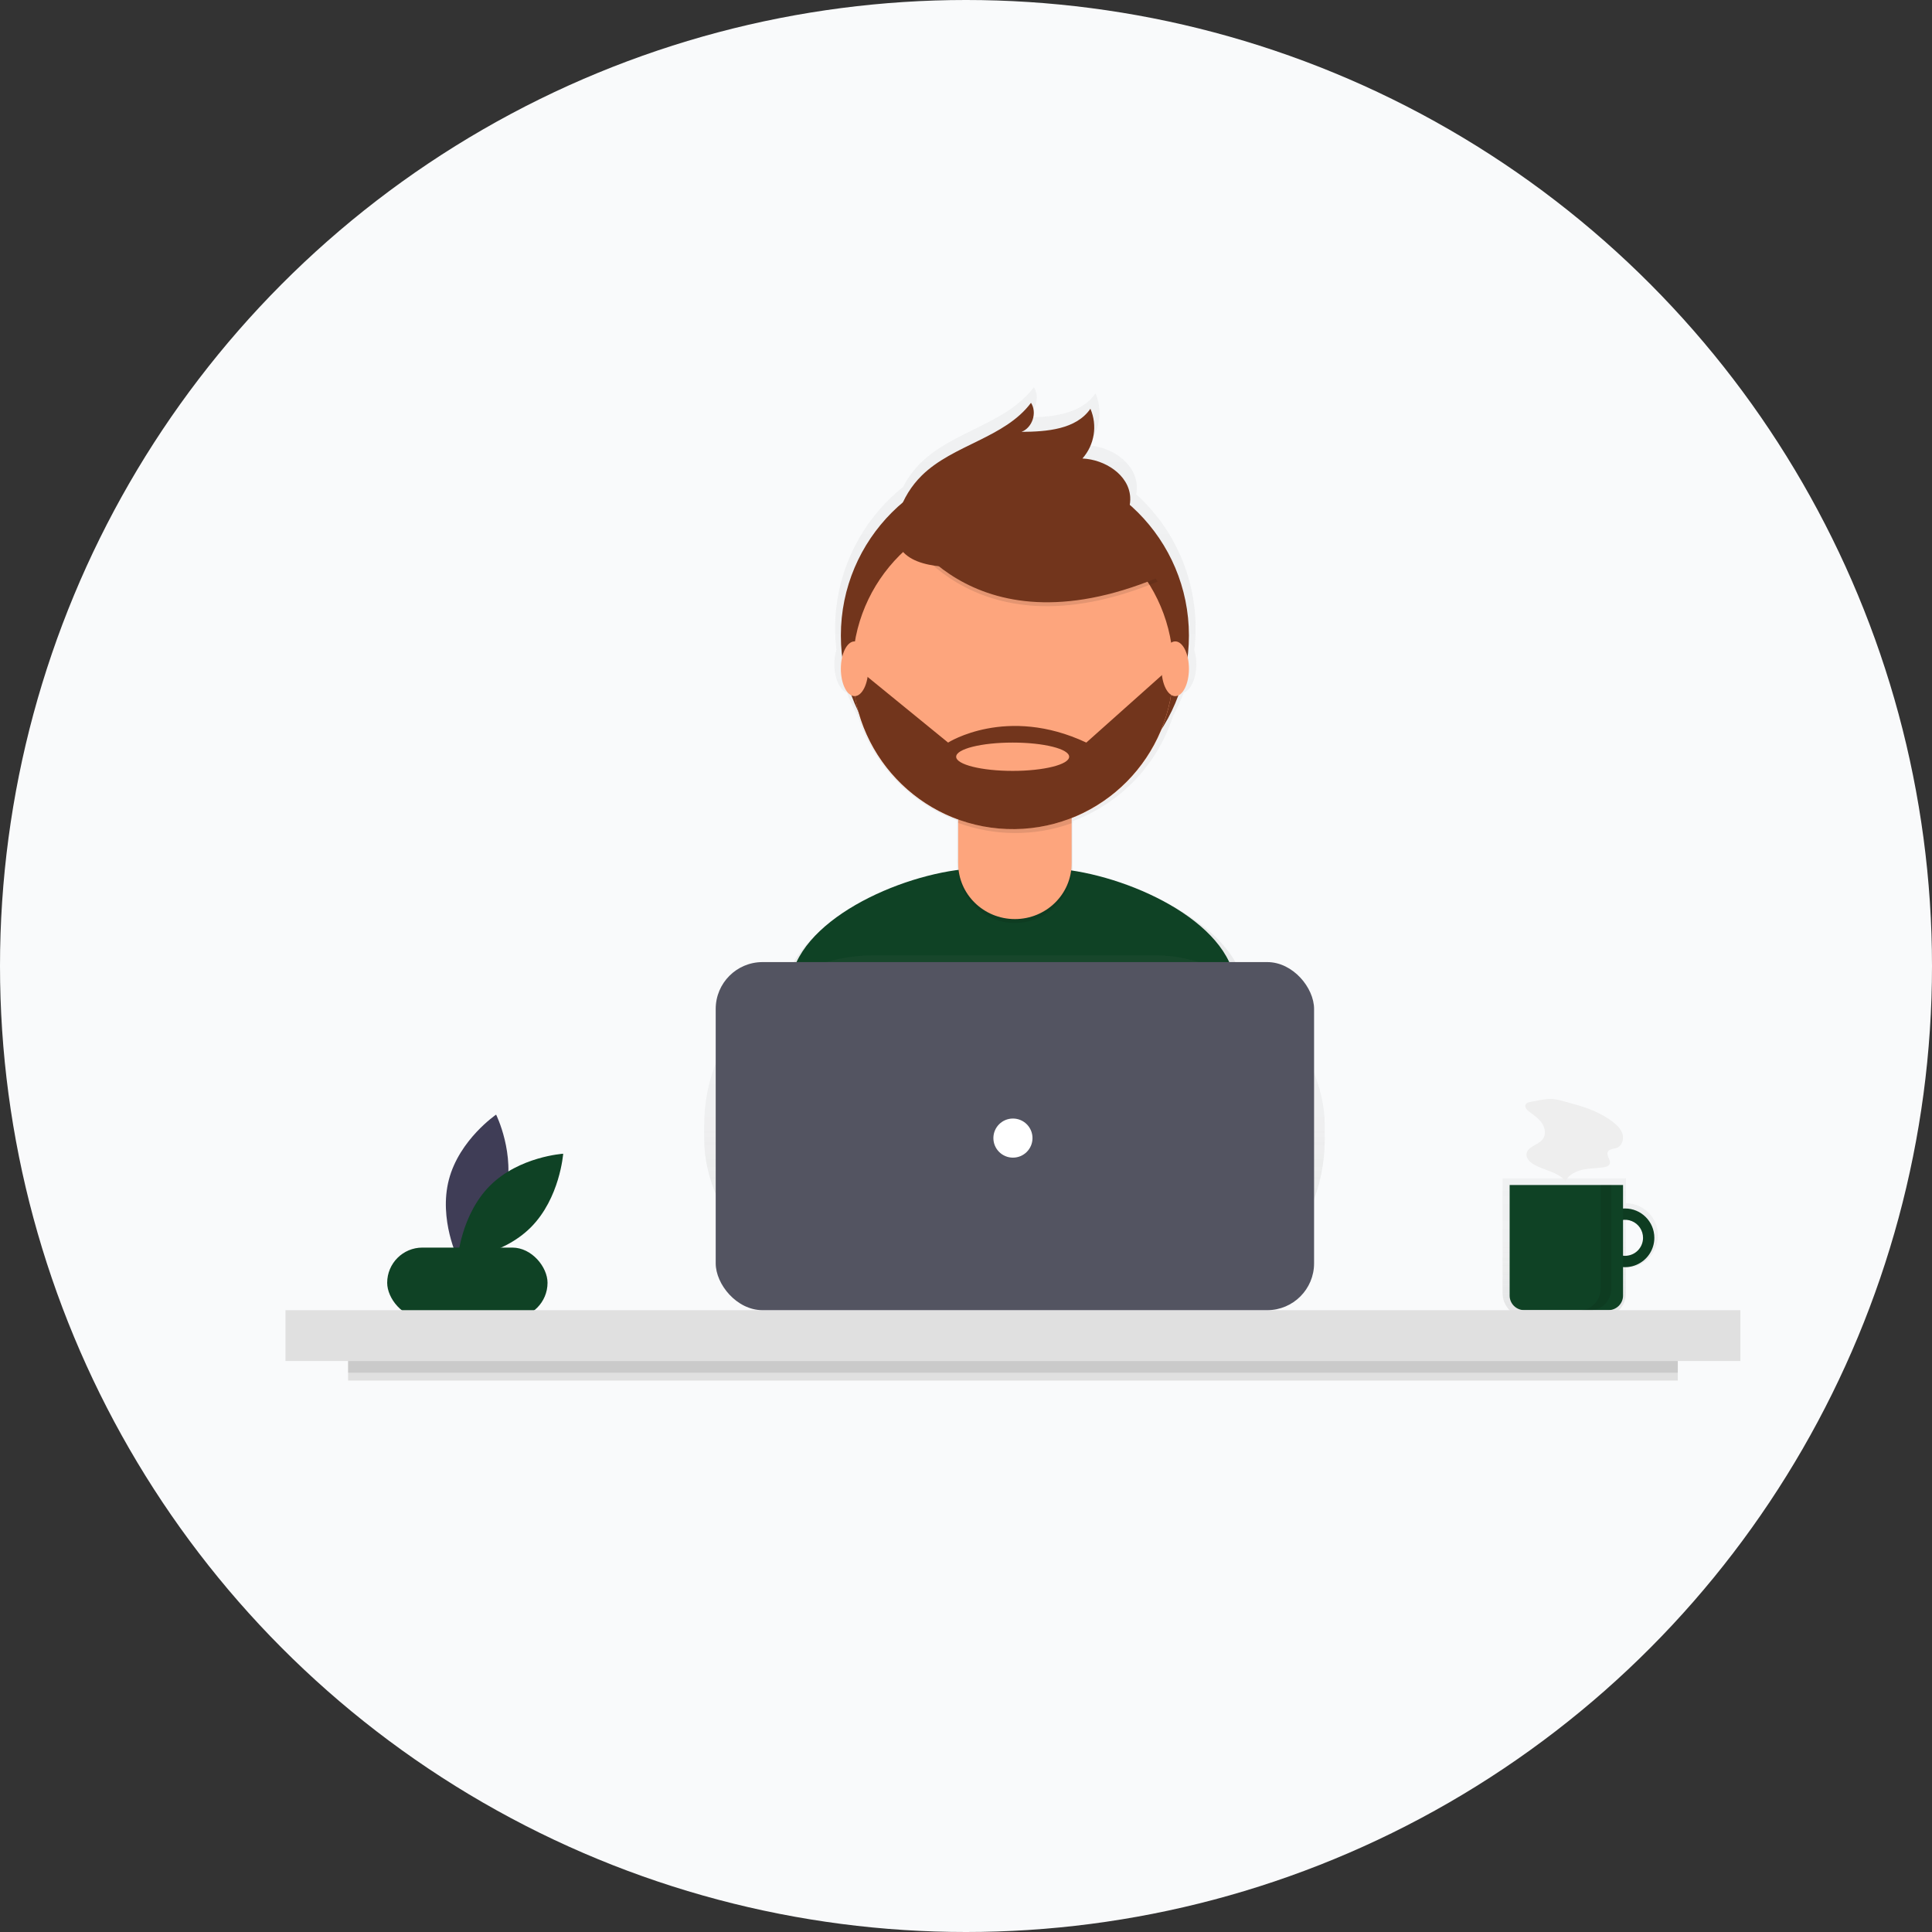 <?xml version="1.0" encoding="UTF-8"?>
<svg width="165px" height="165px" viewBox="0 0 165 165" version="1.1" xmlns="http://www.w3.org/2000/svg" xmlns:xlink="http://www.w3.org/1999/xlink">
    <rect x="0" y="0" width="165" height="165" fill="#333333" stroke="none"/>
    <!-- Generator: Sketch 52.6 (67491) - http://www.bohemiancoding.com/sketch -->
    <title>Group 6</title>
    <desc>Created with Sketch.</desc>
    <defs>
        <linearGradient x1="50.02%" y1="100%" x2="50.02%" y2="0%" id="linearGradient-1">
            <stop stop-color="#808080" stop-opacity="0.25" offset="0%"></stop>
            <stop stop-color="#808080" stop-opacity="0.12" offset="53.514%"></stop>
            <stop stop-color="#808080" stop-opacity="0.1" offset="100%"></stop>
        </linearGradient>
        <linearGradient x1="50%" y1="100%" x2="50%" y2="-7.53146442e-06%" id="linearGradient-2">
            <stop stop-color="#808080" stop-opacity="0.25" offset="0%"></stop>
            <stop stop-color="#808080" stop-opacity="0.12" offset="53.514%"></stop>
            <stop stop-color="#808080" stop-opacity="0.1" offset="100%"></stop>
        </linearGradient>
        <linearGradient x1="50%" y1="100%" x2="50%" y2="0%" id="linearGradient-3">
            <stop stop-color="#808080" stop-opacity="0.25" offset="0%"></stop>
            <stop stop-color="#808080" stop-opacity="0.12" offset="53.514%"></stop>
            <stop stop-color="#808080" stop-opacity="0.1" offset="100%"></stop>
        </linearGradient>
    </defs>
    <g id="WebDesign-✍🏻" stroke="none" stroke-width="1" fill="none" fill-rule="evenodd">
        <g id="How-to-sell" transform="translate(-157, -1216)">
            <g id="Group-15" transform="translate(96, 1216)">
                <g id="Group-6" transform="translate(61, 0)">
                    <circle id="Oval" fill="#F9FAFB" cx="82.5" cy="82.5" r="82.5"></circle>
                    <g id="undraw_Designer_by46" transform="translate(24.383, 33.067)">
                        <path d="M18.777,68.938 C17.882,72.351 14.746,74.484 14.746,74.484 C14.746,74.484 13.061,71.083 13.956,67.671 C14.851,64.258 17.987,62.126 17.987,62.126 C17.987,62.126 19.671,65.526 18.777,68.938 Z" id="Path" fill="#3F3D56"></path>
                        <path d="M17.465,68.192 C14.975,70.682 14.696,74.484 14.696,74.484 C14.696,74.484 18.455,74.248 20.946,71.758 C23.436,69.267 23.715,65.466 23.715,65.466 C23.715,65.466 19.956,65.702 17.465,68.192 Z" id="Path" fill="#0F4225"></path>
                        <rect id="Rectangle" fill="#0F4225" x="8.684" y="73.482" width="13.694" height="6.012" rx="3.006"></rect>
                        <g id="Group" opacity="0.7" transform="translate(103.877, 67.47)" fill="url(#linearGradient-1)" fill-rule="nonzero">
                            <path d="M10.598,2.221 L10.598,0.101 L0.067,0.101 L0.067,9.905 C0.067,10.453 0.284,10.978 0.669,11.366 C1.054,11.754 1.576,11.971 2.121,11.971 L8.544,11.971 C9.678,11.971 10.598,11.046 10.598,9.905 L10.598,7.732 C12.108,7.729 13.33,6.496 13.33,4.977 C13.33,3.457 12.108,2.224 10.598,2.221 L10.598,2.221 Z M10.598,6.672 L10.598,3.281 C11.528,3.281 12.282,4.04 12.282,4.977 C12.282,5.913 11.528,6.672 10.598,6.672 Z" id="Shape"></path>
                        </g>
                        <path d="M114.398,70.142 C113.385,70.142 112.471,70.752 112.083,71.688 C111.696,72.624 111.91,73.702 112.626,74.418 C113.343,75.134 114.42,75.349 115.356,74.961 C116.293,74.573 116.903,73.66 116.903,72.647 C116.903,71.263 115.781,70.142 114.398,70.142 Z M114.398,74.188 C113.774,74.188 113.212,73.813 112.974,73.237 C112.735,72.661 112.867,71.998 113.308,71.557 C113.749,71.116 114.412,70.984 114.988,71.223 C115.564,71.461 115.939,72.023 115.939,72.647 C115.939,73.498 115.249,74.188 114.398,74.188 Z" id="Shape" fill="#0F4225" fill-rule="nonzero"></path>
                        <path d="M114.398,70.142 C113.385,70.142 112.471,70.752 112.083,71.688 C111.696,72.624 111.91,73.702 112.626,74.418 C113.343,75.134 114.42,75.349 115.356,74.961 C116.293,74.573 116.903,73.66 116.903,72.647 C116.903,71.263 115.781,70.142 114.398,70.142 Z M114.398,74.188 C113.774,74.188 113.212,73.813 112.974,73.237 C112.735,72.661 112.867,71.998 113.308,71.557 C113.749,71.116 114.412,70.984 114.988,71.223 C115.564,71.461 115.939,72.023 115.939,72.647 C115.939,73.498 115.249,74.188 114.398,74.188 Z" id="Shape" fill="#000000" fill-rule="nonzero" opacity="0.1"></path>
                        <path d="M104.545,68.138 L114.231,68.138 L114.231,77.583 C114.231,78.269 113.666,78.826 112.969,78.826 L105.806,78.826 C105.109,78.826 104.545,78.269 104.545,77.583 L104.545,68.138 Z" id="Path" fill="#0F4225"></path>
                        <rect id="Rectangle" fill="#E0E0E0" x="0" y="78.826" width="124.251" height="4.342"></rect>
                        <g id="Group" opacity="0.7" transform="translate(39.747, 0)" fill="url(#linearGradient-2)">
                            <path d="M42.022,50.625 C40.692,45.785 33.152,42.25 27.479,41.466 C27.479,41.431 27.481,41.395 27.481,41.359 L27.481,37.216 C27.487,37.214 27.494,37.212 27.5,37.21 L27.5,37.052 C31.579,35.531 34.735,32.215 36.059,28.057 C36.41,27.422 36.715,26.762 36.973,26.083 C37.578,25.862 38.036,24.86 38.036,23.657 C38.038,23.246 37.98,22.836 37.865,22.441 C37.939,21.828 37.977,21.212 37.978,20.594 C37.983,16.23 36.14,12.069 32.907,9.146 C32.955,8.899 32.971,8.646 32.955,8.394 C32.827,6.405 30.709,5.054 28.723,4.964 C29.794,3.746 30.069,2.019 29.43,0.527 C28.164,2.377 25.565,2.573 23.328,2.588 C24.293,2.213 24.727,0.872 24.166,5.12313171e-06 C21.828,3.142 17.27,3.724 14.489,6.48 C13.883,7.083 13.375,7.777 12.984,8.538 C9.323,11.462 7.192,15.901 7.195,20.594 C7.197,21.206 7.234,21.817 7.307,22.424 C7.187,22.824 7.128,23.24 7.13,23.657 C7.13,24.866 7.592,25.87 8.202,26.085 C8.46,26.767 8.767,27.429 9.119,28.066 C10.439,32.199 13.569,35.5 17.619,37.03 L17.619,41.359 C17.619,41.393 17.621,41.425 17.622,41.459 C11.927,42.229 4.327,45.791 3.009,50.67 C1.87,54.884 0.655,59.511 0.051,62.228 C5.233,65.879 16.106,68.023 22.921,68.023 C29.396,68.023 39.978,66.088 45.008,62.764 C44.463,59.778 43.209,54.948 42.022,50.625 Z" id="Path"></path>
                        </g>
                        <path d="M62.504,66.802 C68.757,66.802 78.978,64.939 83.836,61.74 C83.31,58.866 82.099,54.217 80.952,50.056 C79.491,44.757 70.269,41.083 64.768,41.083 L59.467,41.083 C53.949,41.083 44.715,44.778 43.272,50.1 C42.172,54.155 40.999,58.609 40.415,61.224 C45.42,64.738 55.922,66.802 62.504,66.802 Z" id="Path" fill="#0F4225"></path>
                        <circle id="Oval" fill="#72351C" cx="62.293" cy="21.21" r="14.863"></circle>
                        <path d="M57.449,33.401 L67.136,33.401 L67.136,41.006 C67.136,43.631 64.967,45.759 62.293,45.759 L62.293,45.759 C59.618,45.759 57.449,43.631 57.449,41.006 L57.449,33.401 Z" id="Path" fill="#000000" opacity="0.1"></path>
                        <path d="M58.839,33.067 L65.746,33.067 C66.514,33.067 67.136,33.677 67.136,34.43 L67.136,40.672 C67.136,43.297 64.967,45.425 62.293,45.425 L62.293,45.425 C59.618,45.425 57.449,43.297 57.449,40.672 L57.449,34.43 C57.449,33.677 58.071,33.067 58.839,33.067 Z" id="Path" fill="#FDA57D"></path>
                        <path d="M57.449,37.213 C60.571,38.356 64.007,38.365 67.136,37.239 L67.136,36.073 L57.449,36.073 L57.449,37.213 Z" id="Path" fill="#000000" opacity="0.1"></path>
                        <circle id="Oval" fill="#FDA57D" cx="62.126" cy="24.049" r="13.694"></circle>
                        <path d="M52.439,11.754 C52.439,11.754 58.209,23.328 74.484,16.605 L70.695,10.733 L63.978,8.35 L52.439,11.754 Z" id="Path" fill="#000000" opacity="0.1"></path>
                        <path d="M52.439,11.42 C52.439,11.42 58.209,22.994 74.484,16.271 L70.695,10.399 L63.978,8.016 L52.439,11.42 Z" id="Path" fill="#72351C"></path>
                        <path d="M52.39,10.704 C52.777,9.51 53.446,8.426 54.341,7.542 C57.021,4.903 61.414,4.346 63.668,1.336 C64.209,2.171 63.79,3.456 62.86,3.815 C65.016,3.801 67.521,3.612 68.742,1.841 C69.357,3.27 69.092,4.924 68.061,6.09 C69.974,6.177 72.016,7.471 72.14,9.375 C72.222,10.644 71.424,11.846 70.377,12.574 C69.331,13.301 68.064,13.635 66.818,13.909 C63.18,14.708 50.016,18.058 52.39,10.704 Z" id="Path" fill="#72351C"></path>
                        <path d="M75.82,24.049 L75.457,24.049 L68.392,30.352 C61.585,27.157 56.588,30.352 56.588,30.352 L49.178,24.308 L48.431,24.402 C48.642,31.898 54.817,37.838 62.299,37.742 C69.781,37.645 75.802,31.548 75.82,24.049 Z M62.102,32.77 C59.437,32.77 57.277,32.229 57.277,31.561 C57.277,30.894 59.437,30.352 62.102,30.352 C64.767,30.352 66.927,30.894 66.927,31.561 C66.927,32.229 64.767,32.77 62.102,32.77 Z" id="Shape" fill="#72351C" fill-rule="nonzero"></path>
                        <ellipse id="Oval" fill="#FDA57D" cx="48.598" cy="24.049" rx="1.169" ry="2.338"></ellipse>
                        <ellipse id="Oval" fill="#FDA57D" cx="75.987" cy="24.049" rx="1.169" ry="2.338"></ellipse>
                        <g id="Group" opacity="0.7" transform="translate(35.739, 48.431)" fill="url(#linearGradient-3)">
                            <rect id="Rectangle" x="0.02" y="0.09" width="52.995" height="30.254" rx="14.5"></rect>
                        </g>
                        <rect id="Rectangle" fill="#535461" x="36.741" y="49.099" width="51.103" height="29.727" rx="4"></rect>
                        <circle id="Oval" fill="#FFFFFF" cx="62.126" cy="64.13" r="1.67"></circle>
                        <rect id="Rectangle" fill="#E0E0E0" x="5.344" y="83.168" width="113.563" height="1.67"></rect>
                        <rect id="Rectangle" fill="#000000" opacity="0.1" x="5.344" y="83.168" width="113.563" height="1"></rect>
                        <path d="M112.323,68.138 L112.323,76.965 C112.323,77.993 111.532,78.826 110.557,78.826 L111.462,78.826 C112.438,78.826 113.229,77.993 113.229,76.965 L113.229,68.138 L112.323,68.138 Z" id="Path" fill="#000000" opacity="0.1"></path>
                        <path d="M106.352,61.035 C106.186,61.063 105.999,61.106 105.918,61.25 C105.788,61.478 106.022,61.735 106.236,61.892 C106.63,62.181 107.046,62.466 107.314,62.87 C107.582,63.274 107.667,63.838 107.374,64.225 C106.991,64.731 106.078,64.839 105.989,65.462 C105.933,65.861 106.287,66.202 106.646,66.403 C107.533,66.897 108.676,67.029 109.318,67.804 C109.584,67.271 110.178,66.964 110.77,66.832 C111.363,66.701 111.978,66.711 112.579,66.622 C112.773,66.593 112.991,66.535 113.078,66.364 C113.246,66.032 112.767,65.634 112.932,65.301 C113.058,65.047 113.427,65.067 113.697,64.965 C114.136,64.8 114.317,64.249 114.192,63.807 C114.068,63.365 113.716,63.019 113.346,62.736 C112.348,61.972 111.149,61.523 109.936,61.2 C109.371,61.05 108.709,60.814 108.123,60.791 C107.557,60.769 106.912,60.942 106.352,61.035 Z" id="Path" fill="#EEEEEE"></path>
                    </g>
                </g>
            </g>
        </g>
    </g>
</svg>